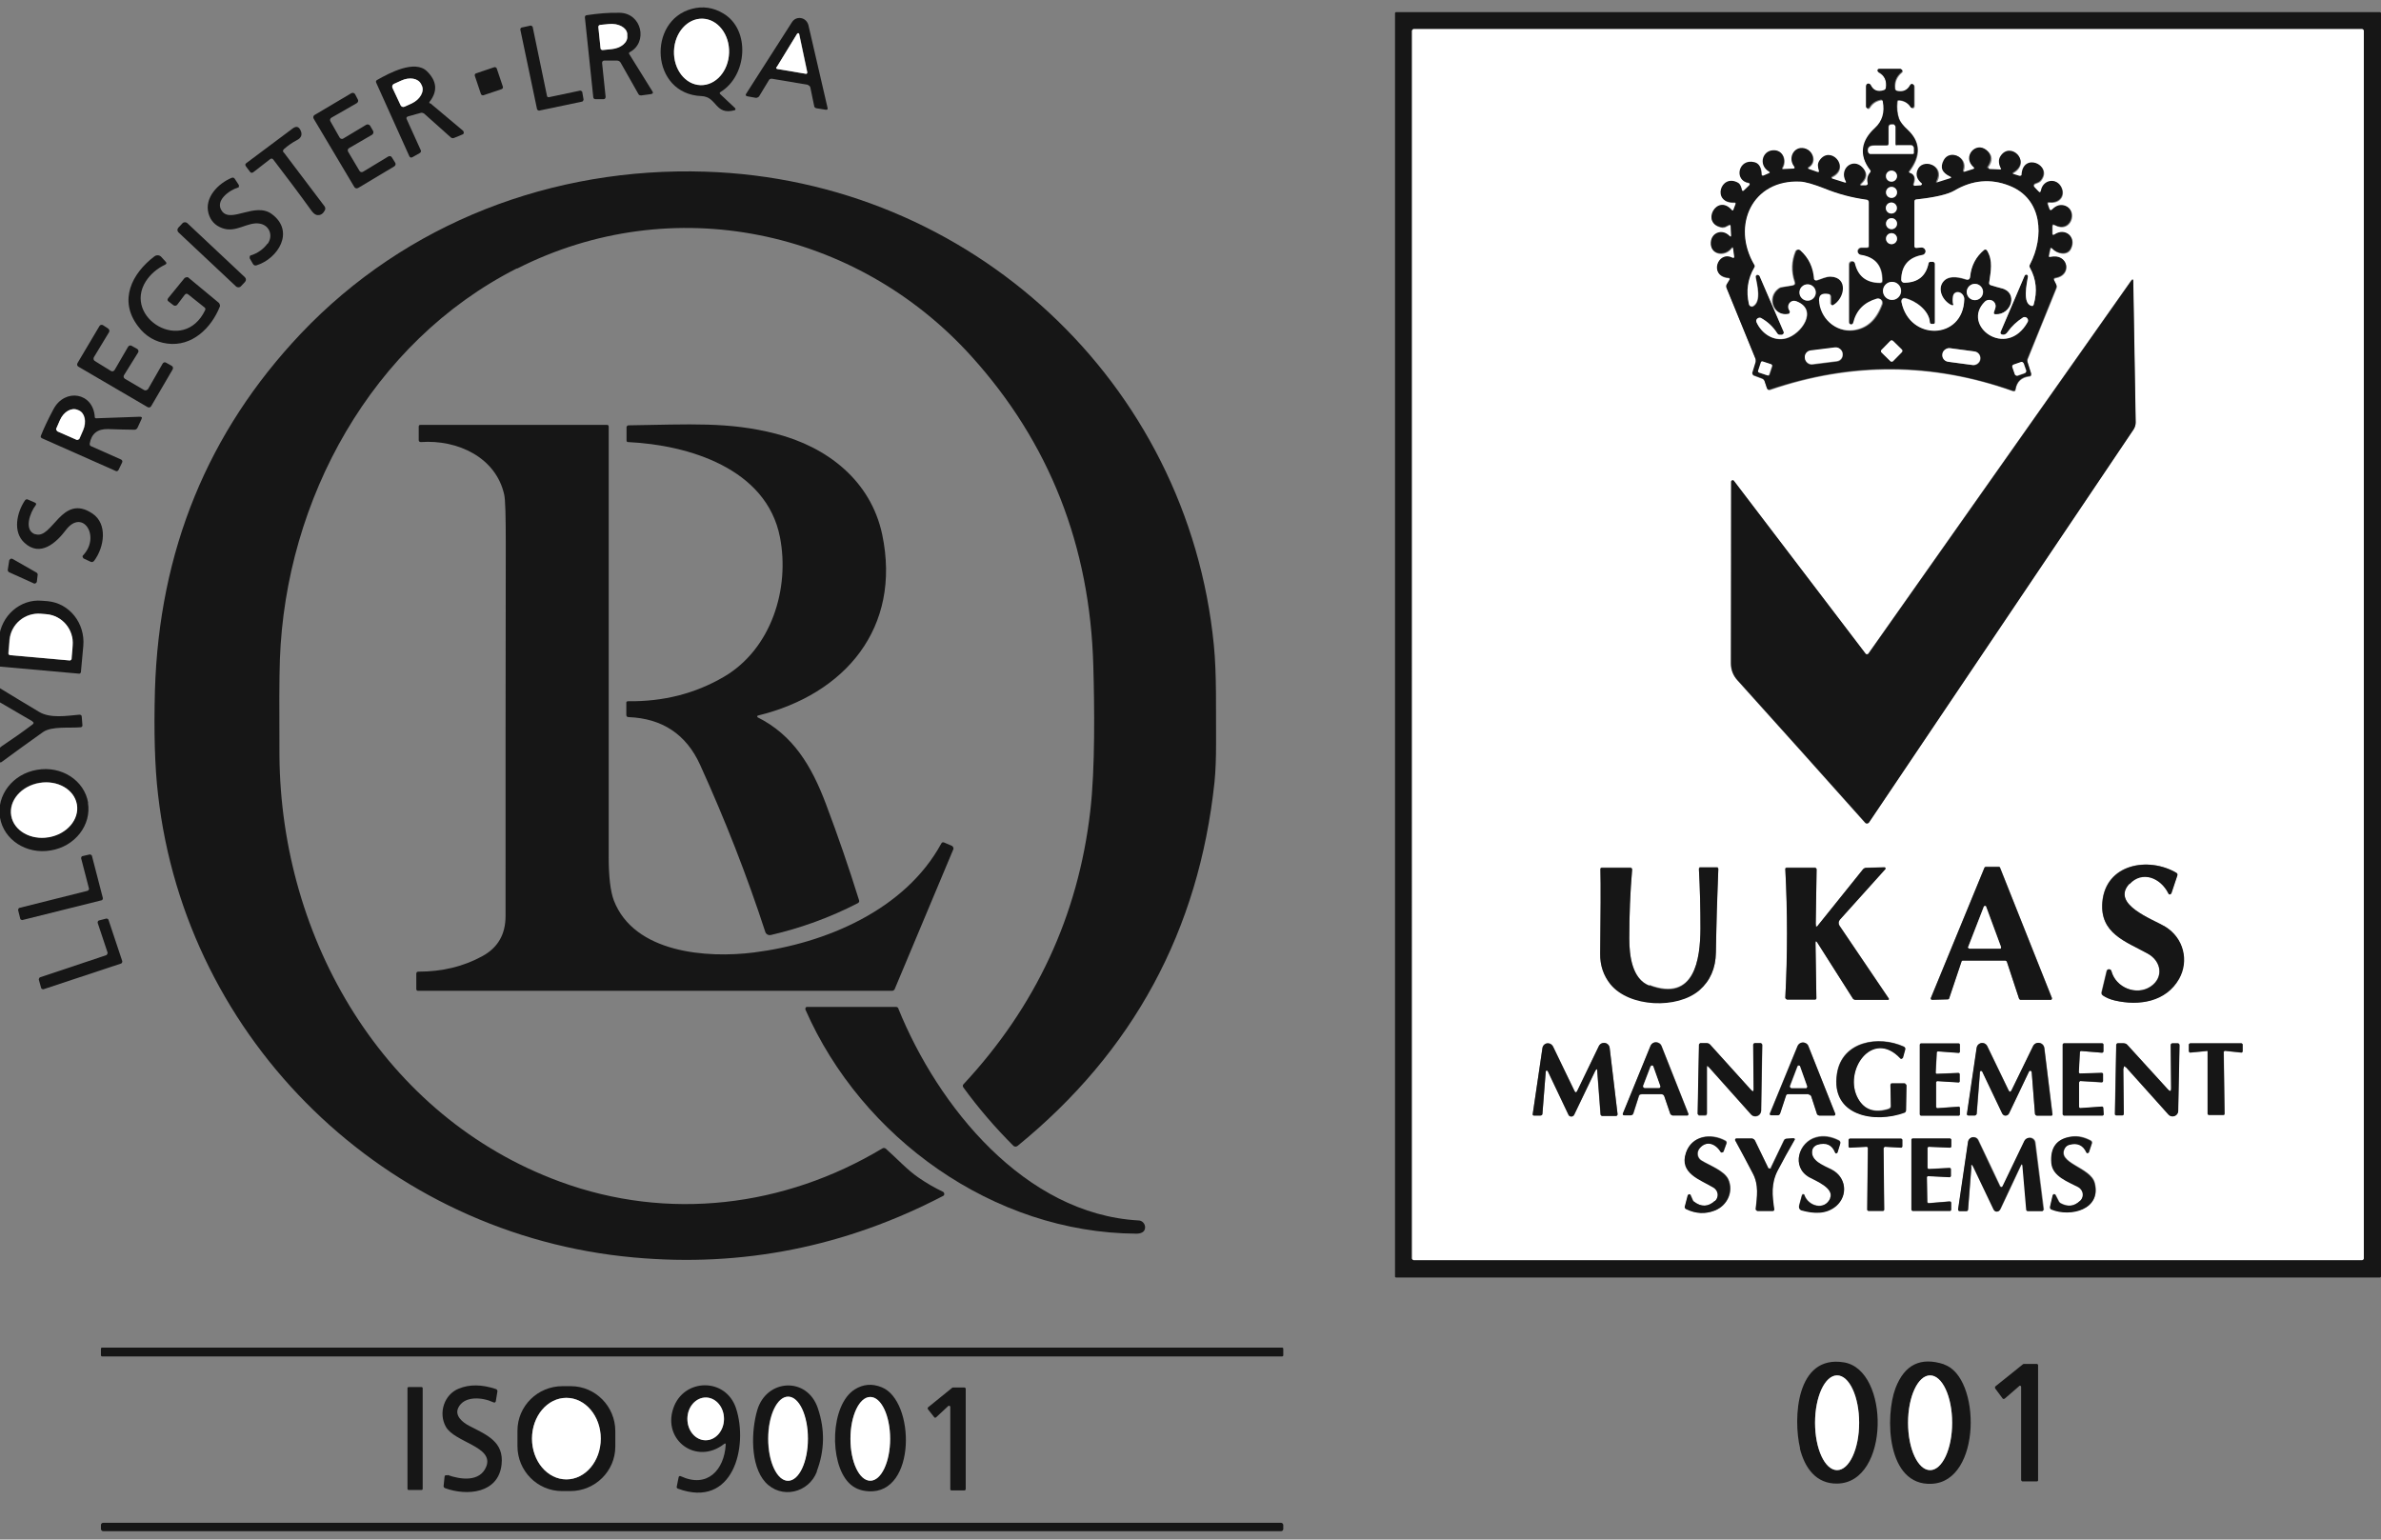 <svg xmlns="http://www.w3.org/2000/svg" id="a" width="108.04" height="69.86" viewBox="0 0 108.04 69.86"><rect x="0" y="0" width="108.04" height="69.86" fill="#808080" stroke="none"/><path d="m32.69,4.28l.67.63s.04.07-.02.09c-.91.25-.79-.61-1.51-.64-2.31-.09-2.47-3.43-.43-3.96.49-.13.97-.06,1.42.21,1.25.74,1.08,2.83-.12,3.56-.05.03-.06.07-.01.11Zm-.91-.42c.69.02,1.27-.63,1.3-1.46h0c.03-.83-.51-1.52-1.2-1.55-.69-.02-1.27.63-1.3,1.46h0c-.03.83.51,1.52,1.2,1.55Z" fill="#161616" stroke-width="0"></path><path d="m108.04,57.93s-.02.04-.04.04h-44.66s-.04-.02-.04-.04h0V.59s.02-.04.04-.04h44.66s.04.02.04.04v57.33Zm-.78-56.54s-.03-.07-.07-.07h-43.05s-.07.03-.07.07h0v55.72s.03.07.07.07h43.05s.07-.03.07-.07V1.39Z" fill="#161616" stroke-width="0"></path><path d="m28.55,2.45l1.05,1.69c.05.07.03.11-.06.13l-.44.06c-.06,0-.1-.01-.13-.06l-.81-1.43c-.03-.05-.09-.09-.15-.09h-.59c-.07,0-.1.04-.1.11l.16,1.53c0,.06-.03.11-.09.11,0,0,0,0,0,0h-.36c-.06,0-.1-.02-.11-.09l-.38-3.62c0-.06.02-.09.08-.1.51-.08,1-.12,1.5-.11,1.01.02,1.29,1.35.45,1.79-.03.02-.04.04-.02.08Zm-1.4-1.23l.1.97c0,.05.05.09.1.08,0,0,0,0,0,0l.4-.04c.43-.04.75-.31.72-.6v-.1c-.04-.29-.41-.49-.84-.44l-.4.04c-.05,0-.09.05-.08.1Z" fill="#161616" stroke-width="0"></path><path d="m36.67,3.85l-1.66-.28s-.09.01-.11.05l-.46.76s-.08.07-.14.06l-.39-.07c-.08-.02-.09-.06-.05-.12l2.08-3.25c.12-.19.37-.24.56-.12.09.06.15.15.18.25l.87,3.76c.02.07-.01.1-.08.09l-.44-.07s-.07-.03-.08-.07l-.18-.87c-.01-.05-.05-.09-.1-.1Zm-1.44-.79s0,.05.02.07c0,0,.01,0,.02,0l1.31.22s.05-.01.06-.04c0,0,0-.01,0-.02l-.37-1.75s-.03-.04-.06-.04c-.01,0-.03.01-.03.02l-.93,1.52Z" fill="#161616" stroke-width="0"></path><ellipse cx="31.83" cy="2.35" rx="1.51" ry="1.25" transform="translate(28.43 34.09) rotate(-88.1)" fill="#fff" stroke-width="0"></ellipse><path d="m27.15,1.23c0-.05.03-.09.08-.1l.4-.04c.43-.04.8.16.83.44v.1c.04.29-.28.56-.71.6l-.4.04c-.05,0-.1-.03-.1-.08,0,0,0,0,0,0l-.1-.97Z" fill="#fff" stroke-width="0"></path><path d="m24.91,4.41l1.42-.3s.08.02.09.06c0,0,0,0,0,0l.06.35s-.02.08-.06.09l-1.96.41s-.08-.02-.09-.06h0s-.76-3.62-.76-3.62c0-.04.02-.08.06-.09,0,0,0,0,0,0l.41-.09s.08.02.09.06h0s.65,3.13.65,3.13c0,.04.05.07.09.06h0Z" fill="#161616" stroke-width="0"></path><path d="m107.26,57.11s-.03.07-.07.07h-43.05s-.07-.03-.07-.07h0V1.39s.03-.07.07-.07h43.05s.07.03.07.07v55.72ZM90.23,7.59c.21-.29.19-.54-.05-.75-.48-.41-1.11.31-.58.77.05.04.04.07-.02.09l-.38.12c-.07.02-.1,0-.08-.08.19-.63-.61-.93-.87-.45-.18.33-.08.57.28.74.08.04.08.07,0,.09l-.57.18c-.07.02-.09,0-.05-.06.37-.75-.65-1.06-.86-.48-.08.22-.02.41.19.58.02.02.03.06,0,.08,0,.01-.02.02-.04.02l-.29.02s-.07-.03-.07-.07c0,0,0-.02,0-.02.1-.27.05-.43-.16-.5-.05-.01-.06-.04-.03-.08.53-.7.51-1.33-.06-1.87-.22-.2-.35-.38-.4-.51-.09-.24-.11-.5-.08-.77,0-.06.04-.08.09-.07.22.02.4.13.52.31.02.04.08.05.12.03.02-.02.04-.04.04-.07v-.9c0-.05-.04-.1-.09-.1-.04,0-.07.02-.09.05-.13.24-.33.32-.6.26-.05-.01-.08-.04-.09-.1-.04-.31.07-.56.3-.75.04-.03.04-.08.01-.12-.02-.02-.04-.03-.07-.03h-.96s-.07.04-.08.08c0,.03.02.06.04.07.28.15.39.4.34.73,0,.05-.04.08-.09.1-.28.09-.48.01-.6-.24-.03-.06-.1-.08-.15-.05-.04.02-.07.06-.06.11v.92s.04.08.09.08c.03,0,.05-.02.07-.04.12-.2.29-.31.51-.35.05,0,.09.01.1.07.09.51-.03.92-.36,1.22-.6.56-.75,1.22-.21,1.9.03.04.03.07,0,.11-.13.14-.16.31-.11.5.01.04-.02.09-.06.1,0,0-.02,0-.02,0h-.21c-.08-.02-.09-.05-.03-.1.27-.25.3-.48.09-.71-.43-.48-1.08.04-.77.61.03.06.02.08-.05.06l-.57-.18s-.04-.04-.03-.06c0-.01.01-.02.02-.03.86-.43-.09-1.44-.56-.73-.1.15-.08.28-.03.45.02.07,0,.09-.07.07l-.4-.14s-.04-.03-.03-.06c0-.01.01-.02.02-.03.34-.2.25-.67-.08-.82-.49-.23-.89.36-.56.79.05.06.03.1-.05.1l-.45.02c-.06,0-.07-.02-.04-.07.18-.31.05-.74-.32-.78-.56-.06-.79.65-.29.95.06.03.05.06,0,.09l-.23.1c-.07.03-.1,0-.11-.07-.01-.3-.12-.48-.31-.53-.73-.19-.95.82-.27.93.03,0,.06.04.05.07,0,.01,0,.03-.02.04l-.24.23c-.06.05-.09.04-.11-.03-.04-.16-.1-.27-.17-.31-.78-.44-1.2.93-.17.89.06,0,.08.02.06.08l-.09.24c-.02.06-.05.06-.09.02-.68-.76-1.43.64-.43.79.05,0,.11,0,.15-.03l.14-.07c.07-.04.1-.02.1.06l.02.4c0,.08-.02.09-.08.03-.32-.33-.81-.15-.84.29-.04.57.63.66.93.26.04-.05.07-.05.08.02l.05.36c.01.07-.02.09-.09.06-.66-.33-1.08.83-.18.91.07,0,.08.04.05.1l-.12.2c-.03.05-.04.11-.01.16l1.32,3.23s.02.09,0,.14l-.15.49s0,.09.05.1l.4.15s.08.05.1.1l.11.33c.02.07.07.1.14.07,3.68-1.26,7.36-1.24,11.02.06.05.02.1,0,.11-.05,0,0,0-.01,0-.02.06-.36.27-.56.64-.6.05,0,.08-.05.08-.09,0,0,0-.01,0-.02l-.17-.54s-.01-.08,0-.12l1.31-3.23c.02-.05.02-.11,0-.15l-.1-.2c-.03-.06-.01-.1.06-.11.77-.12.59-1.13-.23-.94-.06.01-.09,0-.07-.07l.06-.29c.02-.08.05-.08.1-.03.21.23.68.34.84,0,.26-.53-.25-.96-.74-.63-.07.05-.1.03-.1-.06v-.32c0-.08.04-.1.11-.06.73.39,1.06-.64.5-.86-.21-.08-.41-.03-.6.16-.06.06-.11.05-.14-.03l-.07-.2c-.03-.08,0-.11.08-.1.43.05.71-.28.54-.67-.21-.47-.83-.35-.92.14-.02.09-.05.1-.12.04l-.2-.21s-.03-.09,0-.12c0,0,.02-.01.03-.02l.15-.06c.05-.02.09-.05.13-.1.54-.69-.81-1.27-.87-.25,0,.04-.04.07-.08.07,0,0-.01,0-.02,0l-.29-.09c-.05-.02-.05-.04,0-.07.84-.5-.14-1.43-.58-.73-.11.17-.07.38.02.54.02.05.01.07-.04.06l-.48-.02c-.06,0-.07-.03-.04-.07Zm-5.58,22.08l-5.98-7.85s-.07-.04-.1-.01c-.02.01-.03.03-.03.05,0,2.73,0,5.48-.01,8.23,0,.29.1.55.29.77,1.95,2.16,3.88,4.32,5.8,6.47.04.05.11.05.16,0,0,0,.01-.01.02-.02l12.01-17.84c.06-.09.1-.21.09-.32l-.11-6.39c0-.1-.03-.11-.09-.03l-11.93,16.93s-.07.04-.11.02c0,0-.01-.01-.02-.02Zm13.59,12.37c-.55-.33-2.48-1.01-1.63-1.94.58-.63,1.42-.28,1.77.43.02.04.06.05.1.04.02,0,.03-.02.04-.04l.27-.81s0-.09-.04-.12c-1.27-.74-3.21-.41-3.36,1.33-.12,1.42,1.06,1.79,2.05,2.33.63.34.75,1.09.14,1.5-.64.43-1.59.05-1.78-.7-.02-.06-.08-.1-.14-.08-.04.01-.07.04-.08.08l-.23.96c-.01.05,0,.11.05.14.14.1.32.18.54.23,1.11.26,2.33.06,2.92-.98.46-.82.21-1.86-.63-2.37Zm-7.23,1.55s.04.01.05.03l.56,1.7s.03.03.05.03h1.39s.05-.02.05-.05c0,0,0-.01,0-.02l-2.36-5.93s-.03-.03-.05-.03h-.6s-.04.02-.05.04l-2.44,5.93s0,.05.03.07c0,0,.01,0,.02,0l.73-.02s.04-.01.05-.03l.57-1.7s.03-.03.05-.03h1.95Zm-8.62-1.65l.04-2.51s-.02-.07-.07-.07h-1.29s-.07.02-.06.06c.11,1.95.11,3.9,0,5.84,0,.05.03.09.08.09,0,0,0,0,0,0h1.28s.05-.02.05-.05c0,0,0,0,0,0l-.04-2.52c0-.1.02-.1.08-.02l1.62,2.55s.05.05.09.05h1.51s.03-.01.03-.03c0,0,0-.01,0-.02l-2.24-3.31c-.06-.09-.05-.2.02-.28l2.06-2.29s.02-.05,0-.07c0,0-.02-.01-.03-.01l-.84.02c-.05,0-.1.02-.13.06l-2.04,2.54c-.07.09-.11.08-.1-.04Zm-7.55,2.78c-.79-.3-.91-1.38-.91-2.14,0-1.04.04-2.09.13-3.14,0-.04-.03-.08-.07-.08,0,0,0,0,0,0h-1.31s-.06.02-.06.05c0,0,0,0,0,0,.02.75.01,2.03-.01,3.84,0,.53.15.99.46,1.38.86,1.06,3.05,1.14,4.05.27.48-.42.73-.99.74-1.7.02-1.26.05-2.52.11-3.78,0-.05-.02-.08-.07-.08h-.74c-.05,0-.08.03-.07.08.05.9.07,1.79.07,2.69,0,1.41-.27,3.35-2.31,2.58Zm10.88,5.58c-.66.21-1.13.06-1.42-.47-.68-1.23.64-3.18,1.92-1.82.03.03.07.03.1,0,.01,0,.02-.02.02-.03l.1-.36c.02-.06,0-.11-.06-.14-1.14-.52-2.8-.24-3.03,1.22-.31,1.94,1.72,2.27,3.07,1.77.04-.02.06-.04.06-.09l.02-1.15s-.04-.09-.08-.09c0,0,0,0,0,0h-.56c-.05,0-.08.03-.08.08l.02.95c0,.05-.02.08-.07.1Zm-11.24-.65h.89c.07,0,.12.03.15.1l.27.79s.05.07.1.07h.67s.06-.02.06-.05c0,0,0-.01,0-.02l-1.22-3.08c-.05-.14-.21-.2-.35-.15-.07.03-.12.08-.15.15l-1.25,3.06c-.02.06,0,.08.06.09h.29c.06,0,.11-.03.12-.08l.25-.78c.02-.06.06-.09.13-.09Zm7.71.1l.26.8s.06.07.1.07h.68s.07-.03.05-.08l-1.22-3.07c-.06-.14-.21-.2-.35-.15-.07.03-.12.08-.15.14l-1.26,3.07s0,.06.03.07c0,0,.01,0,.02,0h.3c.06,0,.1-.03.12-.09l.26-.79c.02-.05.06-.08.11-.08h.92c.06,0,.11.04.13.1Zm-9.72-1.15l.15,1.97s.03.06.06.06h.66s.06-.03.06-.06c0,0,0,0,0,0l-.36-3.02c-.02-.14-.15-.25-.29-.23-.09.01-.16.07-.2.14l-.98,2.03c-.04.09-.09.09-.13,0l-.97-2.01c-.06-.13-.22-.18-.34-.12-.08.04-.13.11-.14.19l-.44,2.99c0,.05.01.08.06.08h.28c.06,0,.1-.03.1-.09l.15-1.91s.03-.05.05-.04c.02,0,.03.01.04.03l.94,1.98c.03.07.12.1.19.07.03-.01.06-.04.07-.07l.96-2c.05-.11.08-.1.09.02Zm5.07-.17l1.92,2.15c.1.11.26.11.37.02.05-.05.08-.12.09-.19l.05-2.99s-.02-.07-.07-.07h-.27s-.07.02-.07.07l.02,2.02c0,.11-.03.13-.11.04l-1.87-2.07s-.09-.06-.15-.06h-.28s-.07.03-.07.08l-.06,3.13s.02.07.07.07h.26c.06,0,.09-.03.09-.09v-2.05c0-.09.03-.11.09-.04Zm10.35.3s-.05-.02-.05-.05c0,0,0,0,0,0l.05-.93s.02-.05.05-.05c0,0,0,0,0,0l.95.07s.05-.02.05-.05c0,0,0,0,0,0v-.33s-.02-.05-.05-.05h-1.72s-.05.02-.05.05v3.17s.02.05.05.05h1.72s.05-.02.05-.04v-.31s-.02-.05-.05-.05c0,0,0,0,0,0l-.98.07s-.05-.02-.05-.05c0,0,0,0,0,0v-1.13s.02-.05.05-.05c0,0,0,0,0,0l.97.06s.05-.02.05-.05c0,0,0,0,0,0v-.33s-.03-.05-.06-.05h0l-.98.04Zm4.3-.11l.15,1.92s.04.07.08.07h.67s.05-.02.05-.04c0,0,0,0,0,0l-.37-3.02c-.02-.15-.15-.25-.3-.23-.09.01-.17.07-.21.15l-.98,2.01c-.04.08-.08.08-.13,0l-.97-2.01c-.06-.13-.22-.18-.34-.12-.08.04-.13.11-.14.19l-.44,2.99c0,.05.02.08.07.08h.29s.08-.02.08-.07l.15-1.91s.03-.05.06-.05c.02,0,.03.01.04.03l.91,1.91c.04.08.14.12.22.08.04-.02.06-.05.08-.08l.92-1.93s.05-.04.07-.03c.02,0,.03.03.03.05Zm2.15.49s.02-.05.05-.05c0,0,0,0,0,0l.98.06s.05-.02.05-.05c0,0,0,0,0,0v-.33s-.02-.05-.05-.05c0,0,0,0,0,0l-1,.03s-.05-.02-.05-.05c0,0,0,0,0,0l.05-.93s.03-.05.05-.05c0,0,0,0,0,0l.96.08s.05-.02.05-.04c0,0,0,0,0,0v-.33s-.01-.05-.04-.05c0,0,0,0,0,0h-1.75s-.05.02-.05.05v3.17s.03.05.05.05h1.76s.05-.01.05-.04c0,0,0,0,0,0l-.02-.31s-.03-.05-.05-.05c0,0,0,0,0,0l-1,.07s-.05-.02-.05-.05c0,0,0,0,0,0v-1.12Zm2.13-.68l1.92,2.14c.09.1.25.11.36.02.05-.05.08-.11.08-.18l.06-2.97c0-.07-.03-.1-.1-.1h-.2c-.07,0-.1.03-.1.1l.02,1.95c0,.14-.04.15-.14.05l-1.85-2.03s-.11-.07-.17-.07h-.27s-.06.03-.06.07l-.06,3.13c0,.05.02.08.07.08h.25c.06,0,.08-.02.08-.08l-.02-2.06c0-.11.04-.13.11-.04Zm3.66-.74s.05.02.06.05c0,0,0,0,0,0v2.82s.01.05.04.05h.67s.05-.02.05-.05l-.04-2.82s.02-.05.05-.05c0,0,0,0,0,0l.75.08s.05-.02.06-.05c0,0,0,0,0,0v-.32s-.03-.05-.06-.05h-2.33s-.05.02-.05.05v.32s.02.05.04.05c0,0,0,0,0,0l.74-.07Zm-22.3,6.8c-.31.28-.63.29-.96.03-.02-.01-.03-.03-.04-.05l-.11-.25s-.05-.05-.08-.03c-.02,0-.03.02-.04.04l-.13.5c-.01.05.01.11.06.13.44.21.88.23,1.3.06.56-.22.86-.86.6-1.42-.19-.39-.87-.63-1.22-.85-.17-.11-.21-.33-.11-.5,0,0,.01-.02.02-.03.31-.39.74-.24.97.14.02.03.06.04.1.02.01,0,.02-.02.03-.04l.13-.36c.02-.06,0-.1-.05-.13-.66-.36-1.52-.23-1.78.54-.32.94.66,1.22,1.26,1.59.18.11.23.34.12.52-.02.03-.04.06-.07.08Zm5.22-.11c-.25.55-.98.36-1.17-.16-.01-.03-.04-.05-.08-.04-.02,0-.03.02-.04.04l-.13.48c-.02.09.03.19.12.21.55.15,1.11.18,1.56-.2.55-.46.47-1.3-.2-1.65-.35-.18-.96-.39-.89-.86.02-.13.11-.23.23-.27.4-.12.67,0,.81.35.01.03.05.05.08.03.02,0,.03-.02.04-.04l.12-.39c.02-.07,0-.12-.06-.15-.36-.18-.7-.23-1.03-.14-.79.21-1.14,1.33-.32,1.8.3.17,1.15.5.95.97Zm11.34.11c-.26.24-.55.28-.88.1-.03-.02-.05-.04-.07-.07l-.16-.31s-.06-.04-.09-.03c-.02,0-.03.02-.03.04l-.12.52c-.02.06,0,.11.07.13.85.35,2.26,0,1.95-1.2-.19-.73-1.77-.89-1.34-1.6.04-.07.11-.12.2-.14.36-.09.62.02.77.35.01.03.05.04.08.03.01,0,.03-.02.03-.04l.13-.39c.02-.06,0-.11-.06-.14-.28-.15-.56-.21-.83-.18-.68.08-1,.48-.94,1.2.05.61.77.85,1.22,1.09.19.1.26.34.16.53-.02.04-.05.07-.08.1Zm-14.16-1.51l-.6-1.24s-.06-.07-.12-.08h-.71s-.07.01-.07.05c0,.01,0,.02,0,.03.27.49.54.99.8,1.5.28.53.19,1.05.13,1.62,0,.04.03.08.07.09,0,0,0,0,0,0h.69c.06,0,.08-.03.07-.08-.09-.63-.14-1.16.16-1.76.24-.46.49-.91.75-1.36.04-.07.02-.11-.06-.1l-.28.02c-.06,0-.11.03-.13.09l-.59,1.23s-.07.06-.11.04c-.02,0-.03-.02-.04-.04Zm5.25-.9s.02-.05.05-.05c0,0,0,0,0,0l.74.04s.05-.02.05-.05c0,0,0,0,0,0v-.31s-.03-.05-.06-.05h-2.33s-.05.02-.05.05v.31s.01.05.04.05c0,0,0,0,0,0l.78-.04s.05.02.05.05c0,0,0,0,0,0l-.03,2.81s.02.05.05.05h.67s.05-.02.05-.05l-.03-2.81Zm1.99,0s.02-.05.05-.05c0,0,0,0,0,0l.98.04s.05-.02.05-.05c0,0,0,0,0,0v-.31s-.03-.05-.05-.05h-1.71s-.05.02-.05.05h0v3.18s.03.05.05.05h1.71s.05-.02.05-.05c0,0,0,0,0,0v-.33s-.03-.05-.06-.05c0,0,0,0,0,0l-.97.08s-.05-.02-.06-.05c0,0,0,0,0,0l-.02-1.13s.02-.05.05-.05c0,0,0,0,0,0l.99.05s.05-.02.05-.05c0,0,0,0,0,0v-.32s-.02-.05-.05-.05c0,0,0,0,0,0l-.96.05s-.05-.02-.05-.05c0,0,0,0,0,0v-.91Zm2.09.84l.93,1.95c.04.08.13.11.21.08.03-.02.06-.04.08-.08l.93-1.98c.05-.1.08-.1.09.01l.17,1.98s.03.06.06.06h.66s.07-.02.06-.07l-.38-3.03c-.02-.14-.15-.24-.29-.22-.09.01-.16.07-.2.14l-.99,2.06s-.05.04-.09.03c-.01,0-.02-.02-.03-.03l-.99-2.09c-.06-.12-.21-.17-.33-.11-.07.04-.12.1-.14.18l-.45,3.06c0,.06.02.09.08.09h.29c.05,0,.08-.03.08-.08l.15-1.93c0-.13.04-.13.1-.02Z" fill="#fff" stroke-width="0"></path><path d="m35.24,3.05l.93-1.52s.04-.03.07-.02c.01,0,.02.02.02.03l.37,1.75s-.01.05-.04.06c0,0-.01,0-.02,0l-1.31-.22s-.05-.03-.04-.06c0,0,0-.01,0-.02Z" fill="#fff" stroke-width="0"></path><path d="m19.52,4.68l1.5,1.26s.05.09.01.13c-.01.01-.02.02-.04.03l-.39.16c-.05.02-.11.01-.15-.03l-1.21-1.08s-.09-.05-.14-.03l-.58.16c-.07.02-.1.07-.06.14l.63,1.39c.03.06.01.1-.05.14l-.32.18c-.07.04-.12.02-.15-.05l-1.5-3.33c-.02-.05-.01-.09.04-.12.56-.32,1.71-.93,2.26-.4.45.44.5.9.13,1.38-.03.03-.02.07,0,.09Zm-1.71-.69l.37.79c.03.07.11.1.18.06,0,0,0,0,0,0l.33-.15c.38-.18.58-.54.45-.81l-.03-.06c-.13-.27-.53-.34-.91-.16l-.33.15c-.07.03-.1.11-.06.18,0,0,0,0,0,0Z" fill="#161616" stroke-width="0"></path><rect x="21.66" y="3.16" width="1.05" height="1.05" rx=".09" ry=".09" transform="translate(-.02 7.27) rotate(-18.6)" fill="#161616" stroke-width="0"></rect><path d="m90.27,7.67l.48.02c.05,0,.07-.02.04-.06-.09-.17-.13-.37-.02-.54.44-.7,1.43.23.58.73-.05.03-.04.05,0,.07l.29.09s.08,0,.09-.04c0,0,0-.01,0-.02.06-1.02,1.41-.44.87.25-.03.04-.08.08-.13.1l-.15.06s-.07.07-.05.11c0,.01.01.02.02.03l.2.21c.06.07.1.05.12-.04.09-.49.7-.6.92-.14.18.39-.11.72-.54.67-.08-.01-.11.02-.08.1l.07.2c.03.08.08.09.14.03.19-.19.39-.24.6-.16.56.22.23,1.25-.5.86-.07-.04-.1-.02-.1.06v.32c0,.08.03.1.1.06.49-.33,1,.11.74.63-.17.34-.64.23-.84,0-.05-.06-.08-.05-.1.03l-.06.29c-.01.06.01.08.07.07.82-.19,1,.82.23.94-.07.01-.09.05-.06.11l.1.2s.03.1,0,.15l-1.31,3.23s-.02.08,0,.12l.17.54s0,.09-.05.11c0,0-.01,0-.02,0-.37.04-.58.24-.64.6,0,.05-.05.08-.1.07,0,0-.01,0-.02,0-3.67-1.3-7.34-1.31-11.02-.06-.07.02-.12,0-.14-.07l-.11-.33c-.02-.05-.05-.08-.1-.1l-.4-.15s-.06-.06-.05-.1l.15-.49s.01-.1,0-.14l-1.32-3.23c-.02-.06-.02-.11.01-.16l.12-.2c.04-.06.02-.09-.05-.1-.9-.08-.47-1.24.18-.91.07.03.1.01.09-.06l-.05-.36c0-.07-.04-.07-.08-.02-.3.39-.97.31-.93-.26.03-.44.52-.62.84-.29.06.06.08.05.08-.03l-.02-.4c0-.08-.04-.1-.1-.06l-.14.07s-.1.03-.15.03c-1-.15-.24-1.55.43-.79.04.05.07.04.09-.02l.09-.24c.02-.05,0-.08-.06-.08-1.04.05-.62-1.33.17-.89.08.04.14.15.17.31.02.08.05.09.11.03l.24-.23s.03-.06,0-.09c0-.01-.02-.02-.04-.02-.68-.1-.46-1.12.27-.93.2.05.3.23.31.53,0,.07.04.1.11.07l.23-.1c.06-.02.06-.05,0-.09-.5-.29-.28-1.01.29-.95.37.04.5.47.32.78-.03.05-.02.08.04.07l.45-.02c.08,0,.09-.04.05-.1-.33-.43.06-1.01.56-.79.33.15.42.63.08.82-.02.01-.03.04-.02.06,0,.01.02.02.03.02l.4.14c.07.02.09,0,.07-.07-.05-.17-.07-.3.03-.45.48-.71,1.43.29.56.73-.02.01-.03.04-.02.07,0,.01.02.02.03.02l.57.18c.07.02.08,0,.05-.06-.31-.57.34-1.09.77-.61.2.23.17.47-.09.71-.06.06-.05.09.03.09h.21s.08-.02.08-.07c0,0,0-.02,0-.02-.05-.19-.01-.36.11-.5.03-.04.03-.07,0-.11-.54-.69-.39-1.35.21-1.9.34-.31.46-.72.36-1.22,0-.05-.04-.08-.1-.07-.22.04-.39.15-.51.35-.02.04-.07.05-.11.03-.02-.01-.04-.04-.04-.07v-.92c0-.06.04-.12.1-.12.04,0,.09.02.11.06.12.25.32.33.6.24.05-.02.08-.05.09-.1.05-.33-.06-.58-.34-.73-.04-.02-.05-.06-.03-.1.01-.03.04-.04.07-.04h.96s.08.03.08.08c0,.03-.01.05-.03.07-.24.19-.34.44-.3.75,0,.05.04.08.09.1.27.06.47-.02.6-.26.03-.05.08-.07.13-.04.03.02.05.05.05.09v.9s-.04.08-.09.08c-.03,0-.06-.01-.07-.04-.12-.19-.3-.29-.52-.31-.06,0-.09.02-.09.07-.03.27,0,.53.08.77.05.14.18.31.4.51.57.54.6,1.16.06,1.87-.03.04-.02.07.03.08.21.06.26.23.16.5-.01.04,0,.07.04.09,0,0,.02,0,.02,0l.29-.02s.05-.03.05-.06c0-.02,0-.03-.02-.04-.2-.17-.27-.36-.19-.58.2-.57,1.23-.27.86.48-.03.07-.02.09.05.06l.57-.18c.08-.03.08-.06,0-.09-.37-.17-.46-.41-.28-.74.26-.48,1.06-.17.87.45-.02.07,0,.1.08.08l.38-.12c.06-.02.07-.05.02-.09-.53-.46.1-1.18.58-.77.24.2.25.45.05.75-.03.05-.02.07.04.07Zm-4.29-1.16v-.78s-.02-.08-.06-.09h-.09c-.07-.02-.13.02-.14.09,0,0,0,.01,0,.02v.75c0,.06-.03.09-.09.09-.19,0-.38,0-.57,0-.1,0-.17.02-.22.06-.07.06-.08.15-.05.25.01.03.04.05.07.05h1.93c.05.01.08-.01.08-.07v-.2c-.02-.06-.07-.11-.13-.11h-.65c-.06,0-.09-.03-.09-.09Zm.09,1.49c0-.14-.11-.25-.25-.25h0c-.14,0-.25.11-.25.25s.11.25.25.25c.14,0,.25-.11.25-.25h0Zm-4.88,6.25c-.67.15-1.03-.73-.46-1.15.04-.03.09-.05.14-.06l.49-.08c.09-.02.13-.07.1-.16-.16-.47-.15-.93.04-1.39.03-.07.11-.1.18-.08.02,0,.03.01.04.03.37.34.58.77.62,1.28,0,.05.05.09.1.09,0,0,.01,0,.02,0,.23-.07.41-.18.63-.17.81.03.66.99.11,1.3-.04.02-.08,0-.1-.03,0,0,0-.02,0-.03v-.34c-.01-.05-.04-.09-.09-.1-.3-.05-.44.04-.43.28.03.79.72,1.46,1.54,1.36.62-.08,1.05-.47,1.31-1.19.04-.1-.02-.21-.12-.24-.04-.01-.08-.01-.11,0-.57.16-.93.53-1.07,1.09-.01.06-.07.09-.13.08-.05-.01-.08-.05-.08-.1v-2.62c0-.08.06-.14.14-.15.07,0,.13.05.14.11.14.58.52.87,1.13.87.06,0,.1-.03.1-.1.01-.68-.31-1.07-.98-1.17-.09-.01-.15-.1-.14-.19.01-.08.08-.14.17-.14h.25c.06,0,.08-.02.08-.08v-1.98c0-.07-.03-.1-.1-.11-.66-.09-1.3-.26-1.91-.51-.49-.2-.86-.3-1.1-.31-2.18-.1-3.13,2-2.08,3.77.03.04.03.09,0,.13-.3.51-.38,1.07-.24,1.67.02.07.08.11.15.09.01,0,.02,0,.03-.01.39-.22.18-.97.12-1.32-.01-.05.02-.1.07-.11.04,0,.09.01.1.06l1.1,2.55s0,.09-.05.11c0,0-.02,0-.03,0h-.08c-.06,0-.11-.02-.14-.07-.18-.29-.43-.52-.73-.69-.07-.04-.16-.01-.2.06-.02.04-.02.09,0,.13.22.51.76.89,1.34.73.68-.18,1.48-1.3.47-1.68-.14-.05-.3.02-.35.16-.03.07-.02.16.01.23l.06.11s.01.08-.04.09Zm7.35-.39c-.4-.19-.68-.76-.33-1.11.19-.19.52-.21.98-.06.12.04.19,0,.2-.13.05-.49.26-.89.64-1.21.04-.03.1-.03.13.01,0,0,0,0,0,0,.29.47.17.96.1,1.47,0,.06.02.09.07.11.16.05.33.1.49.14.77.18.46,1.21-.27,1.18-.07,0-.1-.04-.07-.1l.06-.18c.05-.15-.03-.31-.18-.36-.1-.03-.22,0-.29.07-1.09,1.08.98,2.63,1.94.93.04-.07.02-.17-.06-.21-.05-.03-.11-.03-.16,0-.28.18-.51.39-.69.65-.04.06-.08.1-.12.11-.05.02-.11.02-.16,0-.05-.02-.06-.06-.04-.11l1.09-2.55s.06-.06.1-.05c.04.01.06.05.05.09-.05.33-.26,1.22.16,1.33.05.02.09,0,.1-.06.17-.59.12-1.15-.17-1.67-.03-.05-.03-.1,0-.15.65-1.24.58-2.98-.93-3.57-.85-.33-1.68-.26-2.5.22-.29.17-.87.31-1.73.4-.05,0-.08.04-.08.09v2.05s.02.06.07.06l.26-.02c.09,0,.17.07.18.16,0,.08-.06.16-.14.17-.63.11-.96.48-.97,1.13,0,.07.06.13.13.13,0,0,0,0,0,0,.62,0,.99-.29,1.11-.88.01-.05.04-.08.1-.07h.11s.07.04.07.08v2.67c0,.05-.02.08-.08.07h-.07c-.05,0-.08-.03-.08-.09-.03-.52-.65-.98-1.12-1.08-.07-.02-.15.03-.16.1,0,.02,0,.04,0,.06.36,1.8,2.8,1.73,2.85-.11,0-.15-.1-.29-.25-.32-.13-.03-.25.05-.26.19-.02.12-.02.24,0,.34.02.08-.01.1-.08.07Zm-2.46-5.13c0-.14-.11-.25-.25-.25-.14,0-.25.11-.25.25h0c0,.14.11.25.25.25h0c.14,0,.25-.11.25-.25Zm0,.71c0-.14-.11-.25-.25-.25-.14,0-.25.11-.25.25h0c0,.14.11.25.25.25h0c.14,0,.25-.11.25-.25Zm0,.71c0-.14-.11-.25-.25-.25h0c-.14,0-.25.11-.25.25s.11.25.25.25.25-.11.25-.25h0Zm0,.68c0-.14-.11-.25-.25-.25h0c-.14,0-.25.11-.25.25s.11.25.25.25c.14,0,.25-.11.25-.25h0Zm.19,2.37c0-.23-.19-.41-.41-.41h0c-.23,0-.41.19-.41.41h0c0,.23.19.41.41.41h0c.23,0,.41-.19.41-.41h0Zm3.72.05c0-.2-.17-.37-.37-.37-.2,0-.37.17-.37.37s.17.37.37.37c.2,0,.37-.17.37-.37Zm-7.59.03c0-.2-.17-.37-.37-.37h0c-.2,0-.37.17-.37.37s.17.37.37.37c.2,0,.37-.17.37-.37h0Zm3.91,2.7s.03-.08,0-.11c0,0,0,0,0,0l-.41-.4s-.08-.03-.11,0c0,0,0,0,0,0l-.41.42s-.03.08,0,.11c0,0,0,0,0,0l.41.4s.08.03.11,0h0s.41-.42.41-.42Zm-2.69.06c-.02-.17-.17-.28-.34-.26l-1.11.14c-.17.02-.28.17-.26.34v.03c.02.17.17.28.34.26l1.11-.14c.17-.02.28-.17.26-.34v-.03Zm6.25.25c.02-.16-.09-.31-.26-.34h0l-1.12-.15c-.16-.02-.31.09-.34.26h0s0,.02,0,.02c-.02.16.09.31.26.34h0l1.12.15c.16.02.31-.09.34-.26h0s0-.02,0-.02Zm-9.44.33s0-.06-.04-.07h0l-.39-.13s-.06,0-.07.04l-.13.39s0,.06.04.07h0l.39.13s.06,0,.07-.04l.13-.39Zm11.41-.12s-.07-.07-.12-.06l-.33.12s-.07.07-.06.12l.11.32s.07.07.12.06l.33-.12s.07-.07.06-.12l-.11-.32Z" fill="#161616" stroke-width="0"></path><path d="m17.81,3.99c-.03-.07,0-.15.06-.18,0,0,0,0,0,0l.33-.15c.38-.18.78-.11.91.16l.03.06c.13.27-.08.63-.45.81l-.33.15c-.07.03-.15,0-.18-.06,0,0,0,0,0,0l-.37-.79Z" fill="#fff" stroke-width="0"></path><path d="m14.99,5.5l.42.74c.03.06.11.08.16.05,0,0,0,0,0,0l1.05-.63c.06-.03.13-.01.17.04,0,0,0,0,0,0l.14.24c.03.06.01.13-.04.17,0,0,0,0,0,0l-1.05.61c-.06.03-.08.11-.04.17,0,0,0,0,0,0l.51.86c.03.06.11.08.17.04,0,0,0,0,0,0l1.14-.69c.06-.03.13-.02.16.04l.15.24c.04.06.02.13-.04.17,0,0,0,0,0,0l-1.64.98c-.06.03-.13.02-.17-.04,0,0,0,0,0,0l-1.85-3.11c-.03-.06-.01-.13.04-.16l1.67-.99c.06-.03.13-.02.17.04,0,0,0,0,0,0l.13.25c.03.06,0,.13-.05.16l-1.15.66c-.06.03-.08.11-.05.16Z" fill="#161616" stroke-width="0"></path><path d="m86.07,6.6h.65c.06,0,.11.05.12.11v.2c.02.05,0,.08-.06.08h-1.93s-.06-.03-.07-.07c-.04-.11-.02-.19.05-.25.04-.04.12-.06.22-.06.19,0,.38,0,.57,0,.06,0,.08-.03.08-.09v-.75c0-.07.06-.12.13-.12,0,0,.01,0,.02,0h.09s.07.06.07.1v.78c-.01.06.02.09.07.09Z" fill="#fff" stroke-width="0"></path><path d="m12.88,6.92l1.86,2.46s.04.09.01.14c-.08.17-.19.25-.33.24-.1,0-.19-.07-.28-.19-.57-.79-1.15-1.56-1.74-2.33-.04-.05-.09-.06-.14-.02l-.76.59c-.06.05-.12.04-.16-.02l-.18-.24c-.04-.06-.04-.11.02-.15l2.1-1.57c.16-.12.28-.09.36.09.09.19.03.34-.17.44-.21.11-.41.25-.59.41-.05.05-.05.1-.01.15Z" fill="#161616" stroke-width="0"></path><circle cx="85.83" cy="7.99" r=".25" fill="#fff" stroke-width="0"></circle><path d="m23.45,12.18c-6.6,3.35-10.49,10.49-10.75,17.75-.03.83-.03,2.28-.02,4.35.06,8.35,4.73,16.4,12.73,19.34,4.89,1.8,10.18,1.16,14.63-1.51.05-.03.11-.02.15.01.5.44.98.97,1.48,1.31.36.25.74.47,1.12.65.05.03.07.09.05.14,0,.02-.03.04-.05.05-4.44,2.31-9.12,3.24-14.03,2.79-11.23-1.01-20.32-9.8-21.59-21.01-.15-1.29-.19-2.86-.14-4.72.19-6.34,2.4-11.73,6.62-16.19,4.78-5.04,11.43-7.57,18.35-7.35,12.03.38,21.91,9.54,23.08,21.49.13,1.3.09,2.95.1,4.43,0,.68-.02,1.27-.07,1.77-.71,6.74-3.69,12.24-8.94,16.52-.05.04-.13.04-.18,0-.83-.83-1.59-1.71-2.28-2.66-.03-.05-.03-.09,0-.13,3.29-3.53,5.21-7.66,5.76-12.39.23-1.95.19-4.83.14-6.6-.15-5.45-1.99-10.13-5.53-14.05-5.23-5.79-13.59-7.55-20.62-3.98Z" fill="#161616" stroke-width="0"></path><path d="m12.14,11.07c.27-.37.09-.84-.34-.92-.56-.11-1.08.44-1.72.2-.33-.12-.53-.35-.62-.67-.19-.71.43-1.35,1.05-1.61.06-.02.11-.01.14.04l.19.29s.01.09-.02.11c0,0-.01,0-.02,0-.4.12-1.08.61-.72,1.08.41.54,1.5-.43,2.25.12,1.07.79.28,2.03-.69,2.33-.07.02-.12,0-.16-.06l-.15-.26s-.01-.1.03-.13c0,0,.01,0,.02,0,.31-.1.57-.28.76-.54Z" fill="#161616" stroke-width="0"></path><path d="m81.23,14.16l-.06-.11c-.07-.13-.02-.3.11-.37.07-.04.15-.04.23-.01,1.01.39.21,1.5-.47,1.68-.57.15-1.11-.22-1.34-.73-.03-.08,0-.16.08-.19.04-.02.09-.02.13,0,.3.17.54.39.73.69.03.05.08.08.14.07h.08s.08-.04.08-.09c0,0,0-.02,0-.03l-1.1-2.55s-.07-.07-.12-.05c-.04.02-.07.06-.06.1.06.34.27,1.1-.12,1.32-.06.03-.13.01-.17-.05,0,0,0-.02-.01-.03-.14-.6-.06-1.16.24-1.67.03-.04.03-.09,0-.13-1.04-1.77-.1-3.87,2.08-3.77.24.01.61.12,1.1.31.61.25,1.25.42,1.91.51.06,0,.1.05.1.11v1.98c0,.06-.03.08-.09.08h-.25c-.09,0-.16.07-.17.16,0,.08.06.15.14.17.66.1.99.49.98,1.17,0,.06-.03.1-.1.1-.61,0-.99-.29-1.13-.87-.02-.08-.09-.13-.17-.11-.07.01-.11.07-.11.14v2.62c0,.06.05.11.1.11.05,0,.09-.03.1-.08.14-.56.49-.92,1.07-1.09.1-.03.21.03.23.13.01.04,0,.08,0,.11-.26.72-.69,1.11-1.31,1.19-.82.1-1.51-.57-1.54-1.36,0-.24.13-.33.43-.28.05,0,.08.04.08.1v.34s.05.07.09.07c.01,0,.02,0,.03,0,.55-.31.7-1.27-.11-1.3-.22,0-.4.1-.63.17-.05.02-.1-.01-.12-.06,0,0,0-.01,0-.02-.04-.51-.24-.94-.62-1.28-.06-.05-.14-.05-.2,0-.01.01-.02.03-.03.04-.18.45-.2.91-.04,1.39.03.09,0,.14-.1.16l-.49.08c-.05,0-.1.03-.14.06-.57.42-.21,1.29.46,1.15.05-.01.07-.04.04-.09Z" fill="#fff" stroke-width="0"></path><path d="m88.62,13.79c-.02-.11-.02-.22,0-.34.02-.14.15-.22.29-.18.13.04.23.18.22.32-.05,1.84-2.49,1.91-2.85.11-.01-.07.03-.15.11-.16.02,0,.04,0,.06,0,.47.1,1.09.56,1.12,1.08,0,.05.03.08.08.08h.07c.05,0,.08-.02.08-.07v-2.67s-.03-.07-.08-.08h-.11c-.05,0-.09.02-.1.07-.12.59-.5.88-1.11.88-.07,0-.13-.06-.13-.13,0,0,0,0,0,0,.01-.64.33-1.02.97-1.13.09-.02.15-.11.13-.2-.02-.08-.09-.14-.17-.14l-.26.02s-.07-.02-.07-.06v-2.05c0-.05.03-.08.08-.09.86-.09,1.44-.23,1.73-.4.81-.48,1.65-.56,2.5-.22,1.51.59,1.58,2.33.93,3.57-.03.05-.03.1,0,.15.29.52.34,1.08.17,1.67-.02.05-.05.07-.1.06-.42-.11-.21-1.01-.16-1.33,0-.04-.02-.08-.06-.09-.04,0-.07.01-.09.05l-1.09,2.55c-.02.05,0,.09.04.11.05.02.1.03.16,0,.04-.02.08-.05.12-.11.18-.25.41-.47.69-.65.07-.05.17-.02.21.05.03.05.03.11,0,.16-.96,1.7-3.03.15-1.94-.93.11-.11.29-.11.41,0,.08.08.1.19.07.29l-.06.18c-.02.07,0,.1.07.1.73.03,1.04-1,.27-1.18-.16-.04-.33-.09-.49-.14-.05-.02-.08-.05-.07-.11.07-.51.19-1-.1-1.47-.03-.04-.08-.05-.12-.03,0,0,0,0,0,0-.38.31-.59.72-.64,1.21-.01.13-.08.17-.2.13-.46-.15-.79-.13-.98.06-.35.35-.08.92.33,1.11.07.03.1.01.08-.07Z" fill="#fff" stroke-width="0"></path><circle cx="85.83" cy="8.73" r=".25" fill="#fff" stroke-width="0"></circle><circle cx="85.82" cy="9.44" r=".25" fill="#fff" stroke-width="0"></circle><circle cx="85.83" cy="10.15" r=".25" fill="#fff" stroke-width="0"></circle><rect x="9.31" y="9.61" width=".58" height="3.89" rx=".15" ry=".15" transform="translate(-5.39 10.65) rotate(-46.8)" fill="#161616" stroke-width="0"></rect><circle cx="85.83" cy="10.83" r=".25" fill="#fff" stroke-width="0"></circle><path d="m8.38,13.38l-.34.45c-.04.05-.12.06-.17.02l-.22-.17c-.06-.04-.06-.09-.02-.15l.75-.92s.11-.06.16-.02c0,0,0,0,0,0l1.4,1.16s.06.1.04.15c-.39.99-1.27,1.84-2.39,1.69-.54-.07-.99-.33-1.33-.79-.89-1.17-.28-2.39.75-3.17.1-.07.23-.06.31.03l.2.22c.05.05.04.1-.03.13-.37.18-.66.43-.87.75-1.06,1.66,1.71,3.36,2.69,1.31.02-.05.01-.09-.03-.12l-.74-.59c-.06-.05-.11-.04-.16.02Z" fill="#161616" stroke-width="0"></path><path d="m84.65,29.67s.07.04.11.02c0,0,.01-.01.02-.02l11.93-16.93c.06-.08.09-.07.09.03l.11,6.39c0,.11-.03.22-.09.32l-12.01,17.84c-.03.05-.1.06-.15.03,0,0-.01-.01-.02-.02-1.92-2.15-3.85-4.31-5.8-6.47-.2-.22-.29-.47-.29-.77,0-2.76.01-5.5.01-8.23,0-.04.03-.07.07-.07.02,0,.04.01.05.03l5.98,7.85Z" fill="#161616" stroke-width="0"></path><circle cx="85.85" cy="13.2" r=".41" fill="#fff" stroke-width="0"></circle><circle cx="89.61" cy="13.25" r=".37" fill="#fff" stroke-width="0"></circle><circle cx="82.02" cy="13.27" r=".37" fill="#fff" stroke-width="0"></circle><path d="m6.71,17.67l.67-1.17c.03-.06.11-.08.16-.04l.25.14c.06.03.08.11.04.17,0,0,0,0,0,0l-.97,1.66c-.03.06-.11.08-.17.04,0,0,0,0,0,0l-3.13-1.83c-.06-.03-.08-.11-.04-.17,0,0,0,0,0,0l.99-1.67c.03-.06.11-.08.17-.04,0,0,0,0,0,0l.23.15c.05.04.07.11.04.16l-.69,1.14c-.03.06-.02.13.04.17l.73.45c.06.04.13.02.17-.04,0,0,0,0,0,0l.61-1.05c.03-.06.11-.08.16-.05l.25.14c.06.03.08.11.05.16,0,0,0,0,0,0l-.64,1.03c-.04.06-.02.13.04.17,0,0,0,0,0,0l.87.51c.06.03.13.01.17-.04,0,0,0,0,0,0Z" fill="#161616" stroke-width="0"></path><rect x="85.47" y="15.56" width=".74" height=".73" rx=".08" ry=".08" transform="translate(14.31 65.99) rotate(-45.5)" fill="#fff" stroke-width="0"></rect><rect x="81.89" y="15.83" width="1.72" height=".63" rx=".3" ry=".3" transform="translate(-1.36 10.35) rotate(-7.1)" fill="#fff" stroke-width="0"></rect><rect x="88.68" y="15.31" width=".62" height="1.73" rx=".3" ry=".3" transform="translate(61.19 102.25) rotate(-82.4)" fill="#fff" stroke-width="0"></rect><rect x="79.83" y="16.45" width=".53" height=".53" rx=".06" ry=".06" transform="translate(39.07 87.51) rotate(-71.7)" fill="#fff" stroke-width="0"></rect><rect x="91.35" y="16.47" width=".54" height=".53" rx=".09" ry=".09" transform="translate(-.43 30.9) rotate(-19.1)" fill="#fff" stroke-width="0"></rect><path d="m4.37,18.98l1.98-.07c.08,0,.11.03.07.11l-.18.39c-.03.06-.08.09-.14.09-.4,0-.8-.02-1.2-.03-.48-.01-.75.21-.83.66,0,.06.01.1.07.12l1.35.6c.05.02.08.08.05.14,0,0,0,0,0,0l-.17.35s-.05.06-.1.04l-3.36-1.49c-.06-.03-.08-.07-.05-.13.14-.35.33-.75.57-1.2.52-.96,1.8-.75,1.87.36,0,.04.02.06.06.06Zm-1.77.59l.89.39s.1,0,.12-.05l.17-.39c.17-.38.08-.78-.2-.9l-.05-.02c-.28-.12-.63.08-.8.46l-.17.39s0,.1.05.12Z" fill="#161616" stroke-width="0"></path><path d="m2.6,19.57s-.07-.07-.05-.12l.17-.39c.17-.38.52-.58.8-.46l.05.02c.28.12.36.52.2.9l-.17.39s-.07.07-.12.05l-.89-.39Z" fill="#fff" stroke-width="0"></path><path d="m43.27,38.51l-2.68,6.39s-.05.06-.1.06h-21.52c-.05,0-.08-.03-.08-.08v-.69c0-.07.03-.1.1-.1,1.07,0,2.04-.23,2.91-.71.69-.38,1.04-.98,1.04-1.81,0-5.63,0-11.27.01-16.9,0-1.26-.02-2-.07-2.22-.37-1.69-2.11-2.51-3.78-2.39-.06,0-.1-.03-.1-.09v-.61c0-.06.03-.08.08-.08h8.46c.05,0,.08.02.08.08,0,6.51,0,13.02,0,19.53,0,.9.08,1.55.23,1.96.92,2.4,4.23,2.64,6.36,2.37,3.25-.41,6.86-1.93,8.5-4.94.03-.06.07-.07.13-.05l.37.16s.07.07.05.12Z" fill="#161616" stroke-width="0"></path><path d="m34.36,32.54c1.63.81,2.47,2.22,3.12,3.95.54,1.43,1.04,2.88,1.5,4.36.02.05,0,.1-.05.13-1.26.65-2.58,1.13-3.96,1.45-.1.02-.2-.03-.24-.13-.83-2.55-1.82-5.08-2.96-7.59-.63-1.39-1.72-2.11-3.25-2.17-.06,0-.1-.03-.1-.1v-.53c-.01-.06.02-.09.08-.09,1.61.02,3.05-.35,4.35-1.11,2.15-1.26,3-4,2.54-6.34-.61-3.11-4.14-4.18-6.89-4.31-.05,0-.07-.03-.07-.08v-.61s.03-.07.08-.07c2.81-.04,4.55-.17,6.69.38,2.34.6,4.31,2.13,4.83,4.57.89,4.24-1.69,7.26-5.64,8.22-.02,0-.03.03-.03.05,0,.01.01.02.02.03Z" fill="#161616" stroke-width="0"></path><path d="m1.61,24.24c.77.25,1.19-1.87,2.58-.94.71.47.54,1.54.08,2.15-.04.05-.1.07-.16.04l-.32-.15s-.06-.07-.04-.11c0,0,0-.01.01-.02.83-.86-.01-2.16-.77-1.16-.43.57-1.16,1.25-1.88.58-.54-.49-.35-1.37.02-1.92.04-.05.08-.07.14-.04l.3.13c.08.03.09.08.04.14-.23.29-.56,1.13,0,1.31Z" fill="#161616" stroke-width="0"></path><path d="m.55,25.35l1.12.64s.05.05.04.09l-.04.33s-.05.08-.1.07c0,0-.02,0-.02,0l-1.15-.52s-.05-.05-.05-.09l.07-.45s.05-.08.1-.07c.01,0,.02,0,.03.01Z" fill="#161616" stroke-width="0"></path><path d="m-.1,30.24s-.06-.04-.06-.07c0,0,0,0,0,0l.11-1.2c.09-1.03.97-1.8,1.95-1.71l.26.02c.99.09,1.71,1,1.62,2.03l-.11,1.2s-.03.06-.07.06c0,0,0,0,0,0l-3.7-.33Zm.55-.51l2.71.24s.07-.02.07-.06l.05-.62c.06-.72-.47-1.36-1.19-1.42l-.25-.02c-.72-.06-1.35.47-1.42,1.19l-.05.62s.02.07.06.07Z" fill="#161616" stroke-width="0"></path><path d="m.45,29.73s-.06-.04-.06-.07l.05-.62c.06-.72.7-1.25,1.42-1.19l.25.02c.72.06,1.25.7,1.19,1.42l-.05.62s-.04.06-.07.06l-2.71-.24Z" fill="#fff" stroke-width="0"></path><path d="m1.47,32.73l-1.56-.91s-.07-.07-.08-.12l-.04-.47c0-.09.03-.11.11-.06.62.38,1.25.76,1.87,1.13.51.31,1.26.18,1.83.13.07,0,.11.03.11.1l.03.38c0,.05-.02.08-.07.09-.51.05-1.32-.06-1.72.22-.63.45-1.26.9-1.88,1.36-.04.03-.07.02-.09-.02-.16-.32-.12-.55.1-.7.48-.32.95-.65,1.4-.99.06-.05.06-.09,0-.12Z" fill="#161616" stroke-width="0"></path><path d="m3.99,36.42c.17,1.01-.58,1.99-1.69,2.17h0C1.2,38.78.17,38.11,0,37.1h0c-.17-1.01.58-1.99,1.69-2.17h0c1.1-.19,2.14.48,2.31,1.5h0Zm-.51.08c-.11-.68-.87-1.12-1.7-.98-.82.14-1.39.8-1.28,1.48h0c.11.68.87,1.12,1.7.98.82-.14,1.39-.8,1.28-1.48,0,0,0,0,0,0Z" fill="#161616" stroke-width="0"></path><ellipse cx="2" cy="36.76" rx="1.51" ry="1.25" transform="translate(-6.1 .85) rotate(-9.6)" fill="#fff" stroke-width="0"></ellipse><path d="m4.04,40.33l-.36-1.39s.01-.08.05-.09c0,0,0,0,0,0l.35-.08s.08.02.09.06l.5,1.93s-.01.08-.05.09l-3.61.9s-.08-.01-.09-.06c0,0,0,0,0,0l-.1-.4s.02-.08.05-.09l3.11-.78s.07-.05.06-.09c0,0,0,0,0,0Z" fill="#161616" stroke-width="0"></path><path d="m96.62,40.11c-.85.93,1.08,1.61,1.63,1.94.84.51,1.09,1.55.63,2.37-.59,1.04-1.81,1.24-2.92.98-.21-.05-.39-.13-.54-.23-.04-.03-.06-.08-.05-.14l.23-.96c.01-.06.07-.1.13-.08.04,0,.07.04.08.08.2.75,1.14,1.13,1.78.7.61-.41.49-1.16-.14-1.5-.99-.55-2.17-.91-2.05-2.33.15-1.74,2.09-2.08,3.36-1.33.04.02.06.07.04.12l-.27.81s-.05.06-.09.05c-.02,0-.04-.02-.04-.04-.35-.71-1.19-1.06-1.77-.43Z" fill="#161616" stroke-width="0"></path><path d="m91.01,43.59h-1.95s-.04,0-.05.03l-.57,1.7s-.03.03-.05.03l-.73.02s-.05-.02-.05-.05c0,0,0-.01,0-.02l2.44-5.93s.03-.03.05-.03h.6s.04,0,.05.03l2.36,5.93s0,.05-.03.07c0,0-.01,0-.02,0h-1.39s-.04-.02-.05-.04l-.56-1.7s-.03-.03-.05-.03Zm-1.71-.63s0,.06.03.07c0,0,.01,0,.02,0h1.39s.06-.01.06-.04c0,0,0-.01,0-.02l-.68-1.84s-.04-.04-.07-.03c-.01,0-.03.02-.03.03l-.71,1.83Z" fill="#161616" stroke-width="0"></path><path d="m82.5,41.98l2.04-2.54s.08-.06.13-.06l.84-.02s.05.02.05.05c0,.01,0,.02-.01.03l-2.06,2.29c-.07.08-.08.19-.02.28l2.24,3.31s0,.04-.01.05c0,0-.01,0-.02,0h-1.51s-.07-.02-.09-.05l-1.62-2.55c-.05-.08-.08-.07-.08.02l.04,2.52s-.02.05-.05.05c0,0,0,0,0,0h-1.28s-.08-.04-.08-.08c0,0,0,0,0,0,.1-1.95.1-3.9,0-5.84,0-.04.02-.06.06-.06h1.29s.07.02.07.07l-.04,2.51c0,.11.03.13.1.04Z" fill="#161616" stroke-width="0"></path><path d="m74.85,44.72c2.04.77,2.3-1.17,2.31-2.58,0-.9-.02-1.8-.07-2.69,0-.05.02-.08.07-.08h.74c.05,0,.07.03.07.08-.05,1.26-.09,2.52-.11,3.78-.01.71-.26,1.28-.74,1.7-1,.87-3.19.79-4.05-.27-.31-.39-.47-.85-.46-1.38.02-1.82.03-3.1.01-3.84,0-.03.02-.06.06-.06,0,0,0,0,0,0h1.31s.07.03.07.07c0,0,0,0,0,0-.09,1.05-.13,2.09-.13,3.14,0,.76.12,1.84.91,2.14Z" fill="#161616" stroke-width="0"></path><path d="m89.31,42.97l.71-1.83s.04-.04.07-.03c.01,0,.03.02.03.03l.68,1.84s0,.06-.03.07c0,0-.01,0-.02,0h-1.39s-.06-.04-.06-.07c0,0,0-.01,0-.02Z" fill="#fff" stroke-width="0"></path><path d="m4.89,43.25l-.46-1.38s0-.08.05-.1c0,0,0,0,0,0l.35-.09s.08.01.09.05l.63,1.89s0,.08-.05.1c0,0,0,0,0,0l-3.53,1.17s-.08,0-.1-.05c0,0,0,0,0,0l-.11-.39s.01-.08.05-.1l3.02-1.01s.06-.06.05-.1c0,0,0,0,0,0Z" fill="#161616" stroke-width="0"></path><path d="m40.76,45.76c1.8,4.45,5.74,9.33,10.9,9.62.17,0,.3.15.3.31,0,.22-.19.29-.4.29-6.49-.04-12.46-4.35-15.01-10.16-.02-.05,0-.11.05-.13.01,0,.03,0,.04,0h4.01c.06,0,.1.03.12.08Z" fill="#161616" stroke-width="0"></path><path d="m85.8,50.2l-.02-.95c0-.05.02-.08.08-.08h.56s.08.03.09.08c0,0,0,0,0,0l-.02,1.15s-.02.07-.06.09c-1.34.5-3.38.17-3.07-1.77.23-1.47,1.89-1.74,3.03-1.22.06.03.08.07.06.14l-.1.36s-.05.06-.09.05c-.01,0-.03-.01-.03-.02-1.28-1.36-2.61.58-1.92,1.82.29.52.76.68,1.42.47.05-.02.07-.05.07-.1Z" fill="#161616" stroke-width="0"></path><path d="m74.36,49.74l-.25.78c-.02.05-.07.09-.12.09h-.29c-.06,0-.08-.04-.06-.09l1.25-3.06c.06-.14.21-.2.35-.14.07.03.12.08.15.15l1.22,3.08s0,.06-.03.07c0,0-.01,0-.02,0h-.67s-.08-.03-.1-.08l-.27-.79c-.02-.07-.07-.1-.15-.1h-.89c-.07,0-.11.03-.13.1Zm.2-.46s0,.07.03.08c0,0,.01,0,.02,0h.66s.06-.02.06-.05c0,0,0-.01,0-.02l-.32-.9s-.04-.05-.08-.04c-.02,0-.03.02-.04.04l-.34.89Z" fill="#161616" stroke-width="0"></path><path d="m82.07,49.65h-.92c-.06,0-.1.02-.11.08l-.26.79c-.02.06-.06.09-.12.09h-.3s-.05-.02-.05-.05c0,0,0-.02,0-.02l1.26-3.07c.06-.14.21-.2.35-.14.07.03.12.08.14.15l1.22,3.07s0,.07-.05.07h-.68s-.09-.02-.1-.06l-.26-.8c-.02-.06-.07-.09-.13-.09Zm-.84-.38s0,.07.03.08c0,0,.01,0,.02,0h.66s.06-.02.06-.05c0,0,0-.02,0-.02l-.32-.9s-.05-.05-.08-.04c-.02,0-.03.02-.04.03l-.34.89Z" fill="#161616" stroke-width="0"></path><path d="m72.39,48.58l-.96,2c-.03.07-.12.1-.19.07-.03-.01-.06-.04-.07-.07l-.94-1.98s-.04-.03-.06-.02c-.02,0-.03.02-.03.04l-.15,1.91c0,.06-.04.09-.1.09h-.28c-.05,0-.07-.02-.06-.07l.44-2.99c.02-.14.15-.24.29-.21.08.01.15.07.19.14l.97,2.01c.04.09.09.09.13,0l.98-2.03c.06-.13.22-.18.35-.12.08.04.13.11.14.2l.36,3.02s-.02.06-.05.07c0,0,0,0,0,0h-.66s-.06-.03-.06-.06l-.15-1.97c0-.12-.04-.12-.09-.02Z" fill="#161616" stroke-width="0"></path><path d="m77.45,48.46v2.05c0,.06-.03.09-.09.09h-.26s-.07-.02-.07-.07l.06-3.13s.03-.07.07-.07h.28c.06,0,.11.02.15.06l1.87,2.07c.08.08.11.07.11-.04l-.02-2.02s.02-.07.07-.07h.27s.07.02.07.07l-.05,2.99c0,.14-.12.26-.27.26-.07,0-.14-.03-.19-.09l-1.92-2.15c-.06-.07-.09-.06-.09.04Z" fill="#161616" stroke-width="0"></path><path d="m87.89,48.73l.98-.04s.05.02.05.05h0s0,.33,0,.33c0,.03-.02.05-.05.05,0,0,0,0,0,0l-.97-.06s-.05.02-.05.05c0,0,0,0,0,0v1.13s.03.05.05.05c0,0,0,0,0,0l.98-.07s.05.02.05.05c0,0,0,0,0,0v.31s-.02.05-.05.05h-1.72s-.05-.03-.05-.06v-3.17s.02-.05.05-.05h1.72s.05.03.05.05v.33s-.02.05-.05.05c0,0,0,0,0,0l-.95-.07s-.05.02-.05.04c0,0,0,0,0,0l-.05.93s.02.05.05.05c0,0,0,0,0,0Z" fill="#161616" stroke-width="0"></path><path d="m92.08,48.6l-.92,1.93c-.04.08-.14.12-.23.08-.04-.02-.06-.05-.08-.08l-.91-1.91s-.05-.04-.07-.02c-.02,0-.03.02-.03.04l-.15,1.91s-.03.07-.08.07h-.29c-.05,0-.08-.03-.07-.08l.44-2.99c.02-.14.15-.24.29-.22.08.01.16.07.19.14l.97,2.01c.04.08.08.08.13,0l.98-2.01c.06-.13.22-.19.36-.12.08.04.14.12.15.21l.37,3.02s-.01.05-.04.05c0,0,0,0,0,0h-.67s-.07-.03-.08-.07l-.15-1.92s-.03-.05-.06-.05c-.02,0-.04.01-.05.03Z" fill="#161616" stroke-width="0"></path><path d="m94.34,49.11v1.12s.02.05.05.05c0,0,0,0,0,0l1-.07s.05.02.05.05c0,0,0,0,0,0l.02.31s-.02.05-.05.05c0,0,0,0,0,0h-1.76s-.05-.03-.05-.06v-3.17s.02-.05.05-.05h1.75s.05.02.05.05c0,0,0,0,0,0v.33s-.03.05-.06.05c0,0,0,0,0,0l-.96-.08s-.05.02-.05.04c0,0,0,0,0,0l-.05.93s.02.05.05.05c0,0,0,0,0,0l1-.03s.05.02.05.05c0,0,0,0,0,0v.33s-.02.05-.05.05c0,0,0,0,0,0l-.98-.06s-.05.02-.05.05c0,0,0,0,0,0Z" fill="#161616" stroke-width="0"></path><path d="m96.35,48.47l.02,2.06c0,.06-.03.09-.08.08h-.25c-.05,0-.08-.03-.07-.08l.06-3.13s.02-.06.06-.06h.27c.07,0,.13.02.17.07l1.85,2.03c.09.1.14.08.14-.05l-.02-1.95c0-.07.03-.1.1-.1h.2c.07,0,.1.03.1.1l-.06,2.97c0,.14-.12.25-.26.25-.07,0-.13-.03-.18-.08l-1.92-2.14c-.08-.09-.12-.07-.11.04Z" fill="#161616" stroke-width="0"></path><path d="m100.12,47.69l-.74.07s-.05-.02-.06-.05c0,0,0,0,0,0v-.32s.03-.05.06-.05h2.33s.05.02.05.05v.32s-.02.05-.05.05c0,0,0,0,0,0l-.75-.08s-.05.02-.06.04c0,0,0,0,0,0l.04,2.82s-.02.05-.05.05h-.67s-.05-.02-.05-.05h0v-2.82s0-.05-.04-.05c0,0,0,0,0,0Z" fill="#161616" stroke-width="0"></path><path d="m74.56,49.28l.34-.89s.05-.05.08-.04c.02,0,.03.02.04.04l.32.9s0,.07-.04.08c0,0-.01,0-.02,0h-.66s-.06-.03-.06-.07c0,0,0-.02,0-.02Z" fill="#fff" stroke-width="0"></path><path d="m81.23,49.28l.34-.89s.05-.05.08-.03c.02,0,.03.02.03.04l.32.9s0,.07-.04.08c0,0-.02,0-.02,0h-.66s-.06-.04-.06-.07c0,0,0-.02,0-.02Z" fill="#fff" stroke-width="0"></path><path d="m77.82,54.5c.15-.14.16-.38.02-.53-.02-.03-.05-.05-.08-.07-.6-.37-1.58-.64-1.26-1.59.26-.77,1.12-.9,1.78-.54.05.03.07.07.05.13l-.13.36s-.05.05-.09.04c-.01,0-.03-.02-.04-.03-.23-.38-.66-.54-.97-.14-.12.16-.1.38.06.51,0,0,.02.01.03.02.35.22,1.03.46,1.22.85.26.56-.04,1.2-.6,1.42-.43.17-.86.15-1.3-.06-.05-.02-.08-.08-.06-.13l.13-.5s.04-.05.08-.05c.02,0,.03.02.04.03l.11.25s.02.04.04.05c.34.26.66.25.96-.03Z" fill="#161616" stroke-width="0"></path><path d="m81.87,54.23c.18.52.92.71,1.17.16.21-.47-.64-.8-.95-.97-.82-.47-.48-1.59.32-1.8.32-.09.67-.04,1.03.14.06.03.08.08.06.15l-.12.39s-.04.05-.07.04c-.02,0-.03-.02-.04-.04-.14-.35-.41-.47-.81-.35-.12.04-.21.14-.23.27-.07.47.54.68.89.86.67.35.74,1.18.2,1.65-.45.38-1.01.35-1.56.2-.09-.02-.15-.12-.12-.21l.13-.48s.04-.05.07-.04c.02,0,.04.02.04.04Z" fill="#161616" stroke-width="0"></path><path d="m94.38,54.5c.16-.15.17-.39.02-.55-.03-.03-.06-.06-.1-.08-.45-.24-1.17-.48-1.22-1.09-.06-.72.25-1.12.94-1.2.27-.03.54.03.83.18.06.03.08.08.06.14l-.13.39s-.04.05-.07.04c-.02,0-.03-.02-.04-.03-.15-.33-.41-.45-.77-.35-.08.02-.15.07-.2.14-.43.7,1.15.87,1.34,1.6.32,1.2-1.09,1.55-1.95,1.2-.06-.02-.08-.07-.07-.13l.12-.52s.04-.06.08-.05c.02,0,.03.02.04.03l.16.31s.04.06.07.07c.33.18.62.15.88-.1Z" fill="#161616" stroke-width="0"></path><path d="m80.36,52.99l.59-1.23c.03-.06.07-.09.13-.09l.28-.02c.09,0,.11.03.06.1-.26.45-.51.9-.75,1.36-.31.59-.25,1.13-.16,1.76,0,.06-.02.08-.07.08h-.69s-.08-.04-.08-.08c0,0,0,0,0,0,.06-.57.15-1.09-.13-1.62-.26-.5-.53-1-.8-1.5-.02-.03,0-.07.03-.09,0,0,.02,0,.03,0h.71c.05.02.09.04.12.09l.6,1.24s.07.06.11.04c.02,0,.03-.02.04-.04Z" fill="#161616" stroke-width="0"></path><path d="m85.47,52.09l.03,2.81s-.02.05-.05.05h-.67s-.05-.02-.05-.05h0l.03-2.81s-.02-.05-.05-.05c0,0,0,0,0,0l-.78.04s-.05-.02-.05-.05c0,0,0,0,0,0v-.31s.03-.05.06-.05h2.33s.05.02.05.05v.31s-.02.05-.05.05c0,0,0,0,0,0l-.74-.04s-.05.02-.05.05c0,0,0,0,0,0Z" fill="#161616" stroke-width="0"></path><path d="m87.46,52.09v.91s.02.05.05.05c0,0,0,0,0,0l.96-.05s.05.02.05.05c0,0,0,0,0,0v.32s-.02.05-.05.05c0,0,0,0,0,0l-.99-.05s-.05.02-.05.05c0,0,0,0,0,0l.02,1.13s.02.05.05.05c0,0,0,0,0,0l.97-.08s.05.02.06.05c0,0,0,0,0,0v.33s-.01.05-.04.05c0,0,0,0,0,0h-1.71s-.05-.03-.05-.06h0v-3.18s.02-.05.05-.05h1.71s.05.03.05.06h0v.31s-.02.05-.05.05c0,0,0,0,0,0l-.98-.04s-.05.02-.05.05c0,0,0,0,0,0Z" fill="#161616" stroke-width="0"></path><path d="m89.45,52.95l-.15,1.93c0,.05-.03.08-.08.08h-.29c-.06,0-.08-.03-.08-.09l.45-3.06c.02-.13.15-.23.28-.2.08.01.15.06.18.14l.99,2.09s.05.04.08.03c.01,0,.02-.02.03-.03l.99-2.06c.06-.13.22-.18.35-.12.08.04.13.11.14.2l.38,3.03s-.01.07-.06.07h-.66s-.06-.02-.06-.06l-.17-1.98c-.01-.11-.04-.12-.09-.01l-.93,1.98c-.04.08-.13.11-.21.08-.03-.02-.06-.04-.08-.08l-.93-1.95c-.06-.12-.09-.11-.1.02Z" fill="#161616" stroke-width="0"></path><rect x="4.58" y="61.15" width="53.65" height=".4" rx=".05" ry=".05" fill="#161616" stroke-width="0"></rect><path d="m81.68,65.72c-.32-1.34-.19-4.26,1.99-3.9,2.09.34,2.09,5.46-.3,5.5-.96.02-1.48-.71-1.7-1.6Zm1.68.99c.55,0,1-.96,1-2.15h0c0-1.19-.45-2.15-1-2.15h0c-.55,0-1,.96-1,2.15s.45,2.15,1,2.15Z" fill="#161616" stroke-width="0"></path><path d="m88.22,61.92c1.67.56,1.71,5.31-.57,5.41-2.05.1-2.12-3.07-1.64-4.34.41-1.07,1.14-1.43,2.21-1.08Zm-.64,4.79c.55,0,1-.96,1-2.15h0c0-1.19-.45-2.15-1-2.15h0c-.55,0-1,.96-1,2.15s.45,2.15,1,2.15Z" fill="#161616" stroke-width="0"></path><path d="m91.63,62.89l-.67.58s-.06.02-.08,0c0,0,0,0,0,0l-.35-.47s-.01-.06,0-.08l1.27-1.02s.02-.01.03-.01h.6s.05.02.05.05h0s0,5.23,0,5.23c0,.03-.02.05-.05.05h-.67s-.05-.03-.05-.06h0s0-4.23,0-4.23c0-.03-.02-.05-.05-.05-.01,0-.03,0-.04.01Z" fill="#161616" stroke-width="0"></path><ellipse cx="83.36" cy="64.56" rx="1" ry="2.15" fill="#fff" stroke-width="0"></ellipse><ellipse cx="87.58" cy="64.56" rx="1" ry="2.15" fill="#fff" stroke-width="0"></ellipse><path d="m37.07,66.77c-.37.98-1.62,1.27-2.34.49-.7-.77-.64-2.35-.37-3.27.42-1.43,2.27-1.53,2.75-.09.33.97.31,1.92-.05,2.87Zm-1.32.42c.5,0,.9-.85.9-1.9s-.4-1.91-.9-1.91h0c-.5,0-.9.85-.9,1.9,0,1.05.4,1.91.9,1.91h0Z" fill="#161616" stroke-width="0"></path><path d="m38.51,67.28c-.89-.92-.84-3.52.27-4.23.38-.24.79-.28,1.23-.1,1.52.61,1.58,4.84-.59,4.72-.38-.02-.68-.15-.91-.39Zm.98-.09c.5,0,.9-.85.9-1.9h0c0-1.05-.4-1.9-.9-1.9h0c-.5,0-.9.85-.9,1.9s.4,1.9.9,1.9Z" fill="#161616" stroke-width="0"></path><path d="m20.31,66.93c.59.21,1.46.33,1.75-.37.38-.92-1.43-1.1-1.83-1.82-.35-.63-.07-1.47.59-1.73.49-.2,1.05-.19,1.68.02.05.02.08.06.07.11l-.07.43c-.01.07-.05.09-.12.06-.46-.22-1.32-.32-1.59.26-.16.35.19.65.5.81.82.42,1.58.73,1.47,1.75-.14,1.32-1.57,1.44-2.56,1.08-.05-.02-.08-.06-.07-.11l.04-.39c0-.08.05-.11.13-.08Z" fill="#161616" stroke-width="0"></path><path d="m27.92,65.64c0,1.12-.92,2.02-2.04,2.02h-.38c-1.12,0-2.02-.92-2.02-2.04h0s0-.7,0-.7c0-1.12.92-2.02,2.04-2.02h.38c1.12,0,2.02.92,2.02,2.04h0s0,.7,0,.7Zm-2.22,1.49c.86,0,1.56-.83,1.56-1.85h0c0-1.02-.7-1.85-1.56-1.85h0c-.86,0-1.56.83-1.56,1.85h0c0,1.02.7,1.85,1.56,1.85h0Z" fill="#161616" stroke-width="0"></path><path d="m32.86,65.52c-1.25.98-2.8-.16-2.31-1.61.46-1.38,2.39-1.42,2.85,0,.56,1.72-.12,4.57-2.64,3.64-.05-.02-.06-.05-.05-.1l.08-.4c.01-.07.05-.09.11-.06,1.2.55,1.96-.29,2.03-1.43,0-.06-.02-.08-.07-.04Zm-.85-.17c.46,0,.84-.43.84-.96h0c0-.54-.36-.97-.82-.98h0c-.46,0-.84.43-.84.96,0,.54.36.97.82.98h0Z" fill="#161616" stroke-width="0"></path><rect x="18.49" y="62.94" width=".69" height="4.67" rx=".05" ry=".05" fill="#161616" stroke-width="0"></rect><path d="m43.05,63.78l-.58.54s-.05.02-.07,0c0,0,0,0,0,0l-.3-.38s-.01-.05,0-.07c0,0,0,0,0,0l1.11-.9s.02-.01.03-.01h.53s.05.02.05.05v4.57s-.02.05-.05.05h-.6s-.05-.01-.05-.04c0,0,0,0,0,0v-3.75s-.01-.05-.04-.05c-.01,0-.03,0-.04.01Z" fill="#161616" stroke-width="0"></path><ellipse cx="32.02" cy="64.38" rx=".97" ry=".83" transform="translate(-32.69 95.73) rotate(-89.4)" fill="#fff" stroke-width="0"></ellipse><ellipse cx="35.76" cy="65.29" rx="1.91" ry=".9" transform="translate(-29.59 100.93) rotate(-89.9)" fill="#fff" stroke-width="0"></ellipse><ellipse cx="39.49" cy="65.29" rx=".9" ry="1.9" fill="#fff" stroke-width="0"></ellipse><ellipse cx="25.7" cy="65.28" rx="1.56" ry="1.85" fill="#fff" stroke-width="0"></ellipse><rect x="4.58" y="69.1" width="53.65" height=".38" rx=".1" ry=".1" fill="#161616" stroke-width="0"></rect></svg>
